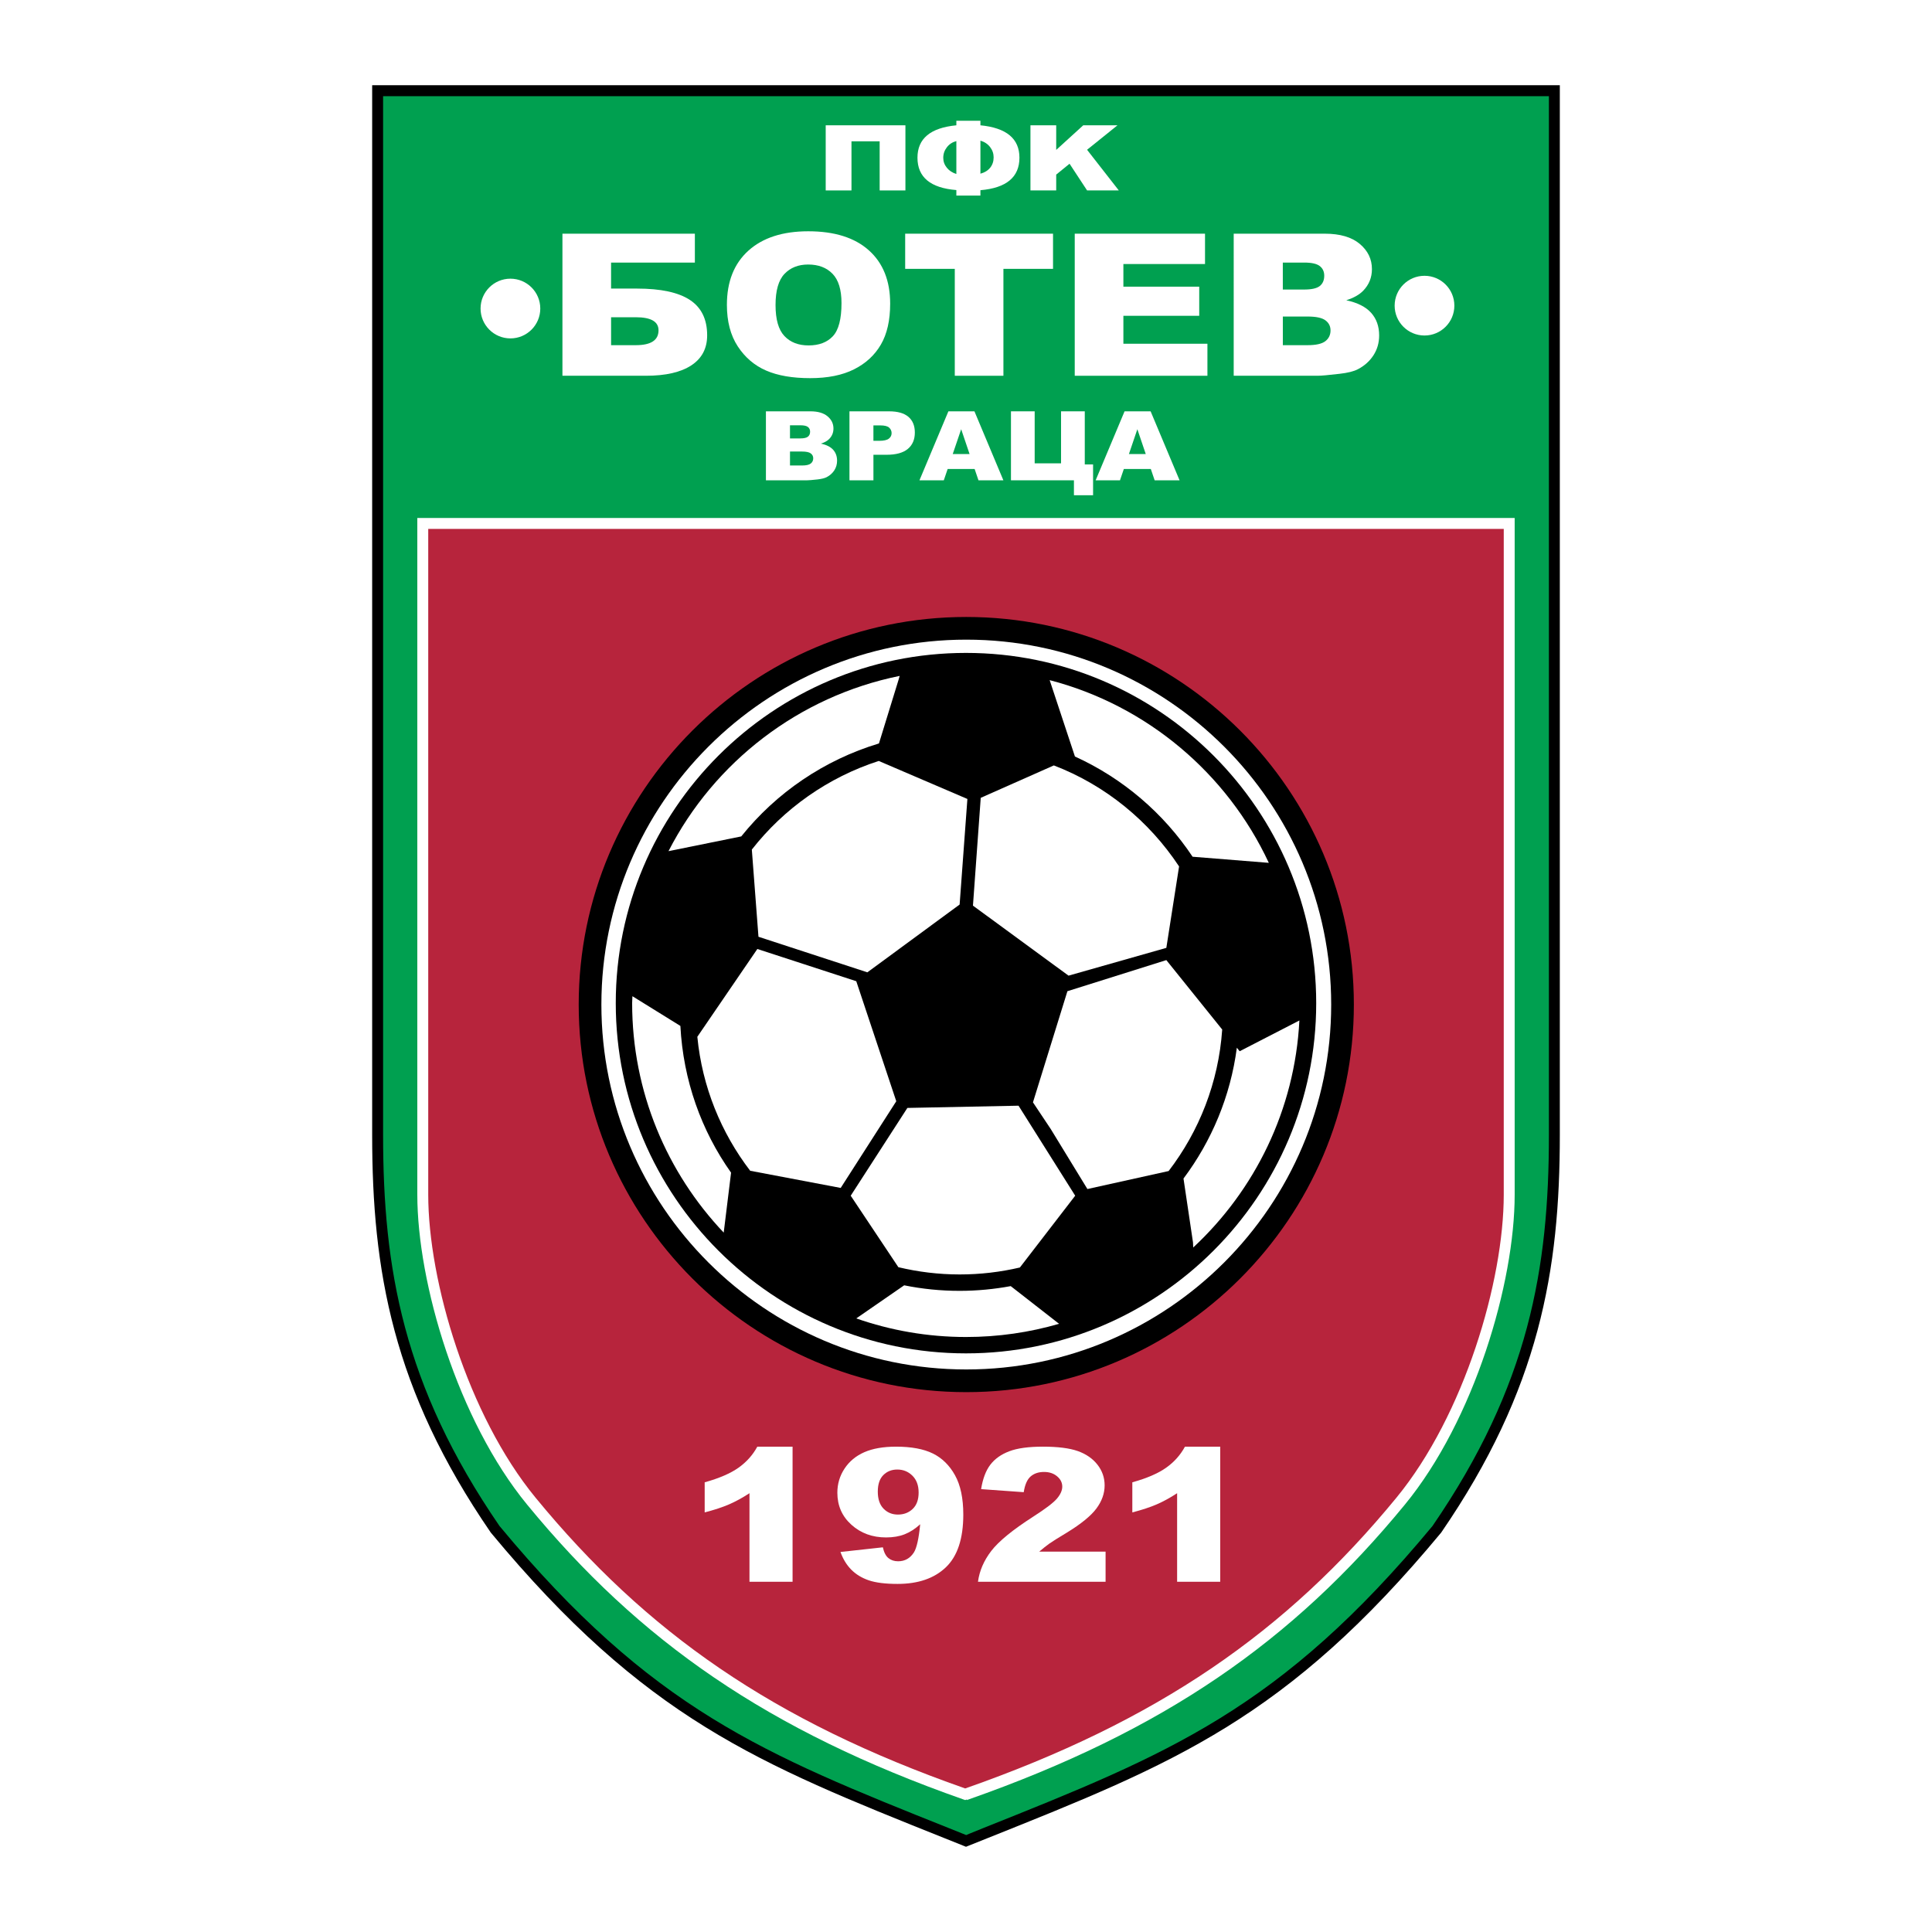 <?xml version="1.0" encoding="utf-8"?>
<!-- Generator: Adobe Illustrator 13.0.0, SVG Export Plug-In . SVG Version: 6.00 Build 14948)  -->
<!DOCTYPE svg PUBLIC "-//W3C//DTD SVG 1.0//EN" "http://www.w3.org/TR/2001/REC-SVG-20010904/DTD/svg10.dtd">
<svg version="1.0" id="Layer_1" xmlns="http://www.w3.org/2000/svg" xmlns:xlink="http://www.w3.org/1999/xlink" x="0px" y="0px"
	 width="192.756px" height="192.756px" viewBox="0 0 192.756 192.756" enable-background="new 0 0 192.756 192.756"
	 xml:space="preserve">
<g>
	<polygon fill-rule="evenodd" clip-rule="evenodd" fill="#FFFFFF" points="0,0 192.756,0 192.756,192.756 0,192.756 0,0 	"/>
	<path fill-rule="evenodd" clip-rule="evenodd" d="M86.042,8.504h10.48h10.191h48.911v104.728c0,13.474-2.014,25.38-11.839,39.677
		c-15.386,18.555-26.649,23.047-45.304,30.501l-2.104,0.843l0.194-0.068l-0.194,0.068l-2.104-0.843
		c-18.654-7.454-29.918-11.946-45.304-30.501c-9.824-14.297-11.838-26.203-11.838-39.677V8.504H86.042L86.042,8.504z"/>
	<path fill-rule="evenodd" clip-rule="evenodd" fill="#00A050" d="M38.221,9.596c0,0,0,1.08,0,103.636
		c0,13.271,1.981,24.992,11.618,39.022c15.178,18.297,26.34,22.753,44.838,30.142c1.408,0.563,1.721,0.689,1.721,0.689
		s0.273-0.126,1.681-0.689c18.498-7.389,29.66-11.845,44.838-30.142c9.637-14.03,11.618-25.751,11.618-39.022
		c0-102.556,0-103.636,0-103.636c-1.075,0-56.944,0-58.019,0S39.295,9.596,38.221,9.596L38.221,9.596z"/>
	<path fill-rule="evenodd" clip-rule="evenodd" fill="#FFFFFF" d="M81.353,51.677h15.034h15.015h39.717v67.513
		c0,8.809-4.025,22.482-10.955,30.925c-11.205,13.652-24.049,22.568-43.528,29.416l-0.178,0.062l0.019-0.062l-0.18,0.062
		l-0.179-0.062c-19.478-6.848-32.324-15.764-43.528-29.416c-6.929-8.442-10.955-22.116-10.955-30.925V51.677H81.353L81.353,51.677z"
		/>
	<path fill-rule="evenodd" clip-rule="evenodd" fill="#B7243C" d="M42.725,52.77c0,0,0,1.073,0,66.42
		c0,8.611,3.929,21.972,10.704,30.229c11.042,13.453,23.685,22.288,42.869,29.015c19.183-6.727,31.988-15.562,43.029-29.015
		c6.774-8.258,10.703-21.618,10.703-30.229c0-65.348,0-66.42,0-66.42c-1.072,0-52.19,0-53.262,0
		C95.693,52.77,43.798,52.77,42.725,52.77L42.725,52.77z"/>
	<polygon fill-rule="evenodd" clip-rule="evenodd" fill="#FFFFFF" points="90.334,19 87.764,19 87.764,14.099 84.952,14.099 
		84.952,19 82.381,19 82.381,12.501 90.334,12.501 90.334,19 	"/>
	<polygon fill-rule="evenodd" clip-rule="evenodd" fill="#FFFFFF" points="102.808,12.501 105.378,12.501 105.378,14.958 
		108.075,12.501 111.492,12.501 108.457,14.943 111.624,19 108.459,19 106.709,16.335 105.378,17.42 105.378,19 102.808,19 
		102.808,12.501 	"/>
	<path fill-rule="evenodd" clip-rule="evenodd" fill="#FFFFFF" d="M60.968,28.792h2.586c2.372,0,4.131,0.378,5.279,1.135
		c1.147,0.756,1.72,1.932,1.72,3.529c0,1.306-0.525,2.304-1.579,2.996c-1.052,0.692-2.564,1.038-4.533,1.038h-8.327V23.315h13.213
		v2.883h-8.36V28.792L60.968,28.792L60.968,28.792z M60.968,34.438h2.467c1.511,0,2.266-0.495,2.266-1.484
		c0-0.869-0.755-1.303-2.266-1.303h-2.467V34.438L60.968,34.438z"/>
	<path fill-rule="evenodd" clip-rule="evenodd" fill="#FFFFFF" d="M72.523,30.414c0-2.314,0.715-4.116,2.144-5.405
		c1.431-1.29,3.421-1.934,5.973-1.934c2.617,0,4.632,0.634,6.048,1.902c1.416,1.267,2.124,3.04,2.124,5.318
		c0,1.665-0.31,3.026-0.928,4.086c-0.619,1.061-1.512,1.884-2.681,2.469c-1.168,0.586-2.625,0.878-4.37,0.878
		c-1.773,0-3.241-0.253-4.402-0.76c-1.162-0.506-2.104-1.311-2.826-2.415C72.884,33.451,72.523,32.07,72.523,30.414L72.523,30.414
		L72.523,30.414z M77.376,30.432c0,1.437,0.294,2.468,0.885,3.093c0.59,0.626,1.395,0.938,2.41,0.938
		c1.045,0,1.854-0.307,2.427-0.922c0.573-0.615,0.859-1.715,0.859-3.302c0-1.337-0.299-2.312-0.897-2.926
		c-0.597-0.615-1.408-0.922-2.432-0.922c-0.981,0-1.769,0.313-2.363,0.938C77.673,27.954,77.376,28.989,77.376,30.432L77.376,30.432
		z"/>
	<polygon fill-rule="evenodd" clip-rule="evenodd" fill="#FFFFFF" points="90.31,23.315 105.061,23.315 105.061,26.823 
		100.111,26.823 100.111,37.49 95.259,37.49 95.259,26.823 90.31,26.823 90.31,23.315 	"/>
	<polygon fill-rule="evenodd" clip-rule="evenodd" fill="#FFFFFF" points="107.227,23.315 120.225,23.315 120.225,26.342 
		112.08,26.342 112.08,28.601 119.647,28.601 119.647,31.507 112.08,31.507 112.08,34.295 120.465,34.295 120.465,37.49 
		107.227,37.49 107.227,23.315 	"/>
	<path fill-rule="evenodd" clip-rule="evenodd" fill="#FFFFFF" d="M123.087,23.315h9.087c1.515,0,2.677,0.339,3.488,1.017
		c0.811,0.679,1.216,1.518,1.216,2.517c0,0.836-0.289,1.554-0.868,2.153c-0.386,0.4-0.95,0.718-1.692,0.954
		c1.125,0.243,1.954,0.662,2.484,1.258c0.531,0.595,0.796,1.346,0.796,2.252c0,0.736-0.189,1.395-0.567,1.98
		s-0.896,1.048-1.553,1.391c-0.406,0.214-1.021,0.367-1.841,0.459c-1.094,0.129-1.818,0.193-2.175,0.193h-8.375V23.315
		L123.087,23.315L123.087,23.315z M127.988,28.888h2.109c0.756,0,1.282-0.117,1.579-0.353c0.295-0.235,0.444-0.579,0.444-1.03
		c0-0.407-0.149-0.727-0.444-0.959c-0.297-0.232-0.812-0.349-1.548-0.349h-2.141V28.888L127.988,28.888L127.988,28.888z
		 M127.988,34.438h2.475c0.836,0,1.425-0.133,1.768-0.399c0.343-0.267,0.516-0.625,0.516-1.072c0-0.419-0.17-0.756-0.51-1.008
		c-0.34-0.253-0.934-0.379-1.784-0.379h-2.464V34.438L127.988,34.438z"/>
	<path fill-rule="evenodd" clip-rule="evenodd" fill="#FFFFFF" d="M53.904,30.783c0,1.645-1.334,2.979-2.979,2.979
		s-2.979-1.333-2.979-2.979s1.334-2.979,2.979-2.979S53.904,29.138,53.904,30.783L53.904,30.783z"/>
	<path fill-rule="evenodd" clip-rule="evenodd" fill="#FFFFFF" d="M145.102,30.495c0,1.646-1.333,2.979-2.979,2.979
		c-1.645,0-2.979-1.334-2.979-2.979c0-1.645,1.334-2.979,2.979-2.979C143.769,27.516,145.102,28.85,145.102,30.495L145.102,30.495z"
		/>
	<path fill-rule="evenodd" clip-rule="evenodd" fill="#FFFFFF" d="M76.415,41.038h4.441c0.74,0,1.308,0.164,1.704,0.493
		c0.396,0.33,0.594,0.736,0.594,1.223c0,0.405-0.141,0.753-0.425,1.043c-0.189,0.196-0.466,0.349-0.829,0.462
		c0.553,0.119,0.961,0.323,1.223,0.614c0.261,0.29,0.392,0.654,0.392,1.091c0,0.356-0.092,0.678-0.277,0.963
		c-0.186,0.285-0.438,0.511-0.761,0.679c-0.199,0.102-0.499,0.177-0.9,0.226c-0.534,0.059-0.889,0.089-1.063,0.089h-4.098V41.038
		L76.415,41.038L76.415,41.038z M78.817,43.741h1.023c0.367,0,0.624-0.058,0.768-0.174c0.143-0.115,0.216-0.28,0.216-0.494
		c0-0.204-0.073-0.362-0.216-0.473c-0.144-0.112-0.395-0.169-0.751-0.169h-1.04V43.741L78.817,43.741L78.817,43.741z M78.817,46.443
		h1.207c0.407,0,0.694-0.064,0.861-0.194c0.167-0.129,0.251-0.305,0.251-0.526c0-0.204-0.083-0.366-0.248-0.489
		c-0.165-0.123-0.455-0.184-0.869-0.184h-1.201V46.443L78.817,46.443z"/>
	<path fill-rule="evenodd" clip-rule="evenodd" fill="#FFFFFF" d="M84.751,41.038h3.949c0.859,0,1.503,0.183,1.932,0.548
		c0.427,0.367,0.642,0.889,0.642,1.569c0,0.697-0.232,1.242-0.7,1.632c-0.465,0.391-1.177,0.586-2.133,0.586h-1.299v2.546h-2.391
		V41.038L84.751,41.038L84.751,41.038z M87.142,43.98h0.579c0.455,0,0.775-0.072,0.958-0.215c0.185-0.143,0.277-0.328,0.277-0.551
		c0-0.214-0.08-0.396-0.241-0.545c-0.159-0.151-0.459-0.227-0.901-0.227h-0.673V43.98L87.142,43.98z"/>
	<path fill-rule="evenodd" clip-rule="evenodd" fill="#FFFFFF" d="M97.239,46.792h-2.692l-0.384,1.129h-2.429l2.887-6.882h2.599
		l2.888,6.882h-2.485L97.239,46.792L97.239,46.792L97.239,46.792z M96.735,45.302l-0.838-2.478l-0.843,2.478H96.735L96.735,45.302z"
		/>
	<polygon fill-rule="evenodd" clip-rule="evenodd" fill="#FFFFFF" points="109.057,49.41 107.146,49.41 107.146,47.92 
		100.864,47.92 100.864,41.038 103.23,41.038 103.23,46.227 105.861,46.227 105.861,41.038 108.228,41.038 108.228,46.335 
		109.057,46.335 109.057,49.41 	"/>
	<path fill-rule="evenodd" clip-rule="evenodd" fill="#FFFFFF" d="M114.817,46.792h-2.692l-0.384,1.129h-2.429l2.886-6.882h2.6
		l2.888,6.882H115.2L114.817,46.792L114.817,46.792L114.817,46.792z M114.313,45.302l-0.839-2.478l-0.842,2.478H114.313
		L114.313,45.302z"/>
	<path fill-rule="evenodd" clip-rule="evenodd" fill="#FFFFFF" d="M79.075,144.334v13.478h-4.3v-8.834
		c-0.696,0.455-1.371,0.824-2.021,1.107c-0.65,0.283-1.466,0.553-2.448,0.808v-3.003c1.447-0.402,2.572-0.888,3.373-1.454
		c0.799-0.568,1.426-1.268,1.878-2.102H79.075L79.075,144.334z"/>
	<path fill-rule="evenodd" clip-rule="evenodd" fill="#FFFFFF" d="M83.855,154.84l4.229-0.464c0.11,0.509,0.296,0.869,0.559,1.079
		c0.262,0.21,0.582,0.314,0.961,0.314c0.676,0,1.204-0.298,1.583-0.894c0.275-0.444,0.482-1.377,0.621-2.798
		c-0.506,0.459-1.025,0.792-1.558,1.001c-0.532,0.208-1.149,0.312-1.848,0.312c-1.364,0-2.515-0.42-3.453-1.263
		c-0.938-0.842-1.406-1.908-1.406-3.198c0-0.88,0.239-1.683,0.717-2.407c0.478-0.724,1.137-1.271,1.977-1.638
		c0.839-0.367,1.892-0.551,3.162-0.551c1.525,0,2.75,0.228,3.672,0.682c0.922,0.455,1.66,1.178,2.21,2.17
		c0.552,0.992,0.827,2.3,0.827,3.923c0,2.399-0.58,4.154-1.738,5.26c-1.159,1.106-2.766,1.659-4.819,1.659
		c-1.215,0-2.173-0.12-2.874-0.358c-0.701-0.24-1.284-0.596-1.75-1.068C84.462,156.128,84.104,155.542,83.855,154.84L83.855,154.84
		L83.855,154.84z M91.652,148.915c0-0.715-0.207-1.276-0.621-1.686s-0.917-0.613-1.509-0.613c-0.558,0-1.021,0.184-1.391,0.552
		c-0.368,0.366-0.553,0.918-0.553,1.652c0,0.742,0.192,1.31,0.574,1.701c0.382,0.392,0.86,0.588,1.432,0.588
		c0.592,0,1.085-0.189,1.479-0.567C91.456,150.165,91.652,149.621,91.652,148.915L91.652,148.915z"/>
	<path fill-rule="evenodd" clip-rule="evenodd" fill="#FFFFFF" d="M110.306,157.812H97.573c0.146-1.09,0.589-2.116,1.329-3.078
		c0.739-0.962,2.129-2.097,4.166-3.407c1.243-0.796,2.04-1.403,2.39-1.818c0.349-0.417,0.524-0.812,0.524-1.186
		c0-0.401-0.173-0.747-0.519-1.034c-0.344-0.289-0.777-0.432-1.3-0.432c-0.543,0-0.987,0.148-1.332,0.444
		c-0.345,0.297-0.576,0.821-0.694,1.574l-4.252-0.304c0.166-1.037,0.472-1.847,0.917-2.432c0.445-0.584,1.072-1.032,1.883-1.342
		c0.81-0.31,1.931-0.464,3.361-0.464c1.495,0,2.657,0.147,3.488,0.441c0.83,0.296,1.484,0.748,1.96,1.358
		c0.477,0.61,0.715,1.297,0.715,2.061c0,0.805-0.273,1.574-0.819,2.31c-0.545,0.735-1.537,1.543-2.977,2.423
		c-0.855,0.514-1.427,0.872-1.715,1.076c-0.288,0.205-0.627,0.473-1.017,0.806h6.623V157.812L110.306,157.812z"/>
	<path fill-rule="evenodd" clip-rule="evenodd" fill="#FFFFFF" d="M121.741,144.334v13.478h-4.3v-8.834
		c-0.696,0.455-1.369,0.824-2.02,1.107c-0.651,0.283-1.468,0.553-2.449,0.808v-3.003c1.448-0.402,2.572-0.888,3.372-1.454
		c0.801-0.568,1.427-1.268,1.879-2.102H121.741L121.741,144.334z"/>
	<path fill-rule="evenodd" clip-rule="evenodd" d="M57.737,100.225c0-21.322,17.346-38.67,38.668-38.67
		c21.322,0,38.67,17.348,38.67,38.67s-17.347,38.669-38.67,38.669C75.084,138.894,57.737,121.547,57.737,100.225L57.737,100.225z"/>
	<path fill-rule="evenodd" clip-rule="evenodd" fill="#FFFFFF" d="M60,100.225c0,20.074,16.333,36.406,36.405,36.406
		c20.075,0,36.408-16.332,36.408-36.406c0-20.075-16.333-36.407-36.408-36.407C76.332,63.818,60,80.15,60,100.225L60,100.225z"/>
	<path fill-rule="evenodd" clip-rule="evenodd" d="M61.435,100.084c-0.001-19.267,15.675-34.943,34.94-34.943
		c19.267,0,34.943,15.676,34.943,34.943c0,19.268-15.676,34.942-34.943,34.942C77.11,135.026,61.435,119.352,61.435,100.084
		L61.435,100.084z"/>
	<path fill-rule="evenodd" clip-rule="evenodd" fill="#FFFFFF" d="M75.672,93.461l10.866,3.548l9.204-6.764l0.775-10.533
		l-8.846-3.792c-5.056,1.634-9.463,4.75-12.661,8.842L75.672,93.461L75.672,93.461z"/>
	<path fill-rule="evenodd" clip-rule="evenodd" fill="#FFFFFF" d="M105.142,76.366L97.848,79.6l-0.776,10.755l9.536,6.986
		l9.758-2.772l1.271-8.124C114.636,81.904,110.293,78.347,105.142,76.366L105.142,76.366z"/>
	<path fill-rule="evenodd" clip-rule="evenodd" fill="#FFFFFF" d="M83.877,118.52l5.544-8.648L85.43,97.896l-9.87-3.215l-5.987,8.76
		c0.483,4.993,2.376,9.584,5.273,13.367L83.877,118.52L83.877,118.52z"/>
	<path fill-rule="evenodd" clip-rule="evenodd" fill="#FFFFFF" d="M72.939,116.996c-2.963-4.179-4.774-9.211-5.057-14.639
		l-4.785-2.965c-0.004,0.225-0.028,0.466-0.028,0.691c0,8.86,3.476,16.923,9.136,22.895L72.939,116.996L72.939,116.996z"/>
	<path fill-rule="evenodd" clip-rule="evenodd" fill="#FFFFFF" d="M95.74,127.152c2.069,0,4.081-0.24,6.015-0.694l5.518-7.163
		l-5.654-8.98l-11.089,0.223l-5.654,8.758l4.754,7.132C91.592,126.896,93.636,127.152,95.74,127.152L95.74,127.152z"/>
	<path fill-rule="evenodd" clip-rule="evenodd" fill="#FFFFFF" d="M85.429,131.539c3.43,1.197,7.113,1.854,10.947,1.854
		c3.222,0,6.34-0.46,9.287-1.317l-4.822-3.76c-1.651,0.305-3.359,0.472-5.1,0.472c-1.892,0-3.743-0.19-5.531-0.552L85.429,131.539
		L85.429,131.539z"/>
	<path fill-rule="evenodd" clip-rule="evenodd" fill="#FFFFFF" d="M119.025,123.952l0.023,0.511
		c6.146-5.719,10.134-13.727,10.592-22.65l-5.957,3.069l-0.282-0.352c-0.635,4.849-2.521,9.312-5.323,13.052L119.025,123.952
		L119.025,123.952z"/>
	<path fill-rule="evenodd" clip-rule="evenodd" fill="#FFFFFF" d="M121.947,102.726l-5.582-6.937l-9.869,3.104l-3.437,11.089
		l1.773,2.661l3.659,5.987l8.105-1.795c3.04-3.968,4.976-8.825,5.343-14.11H121.947L121.947,102.726z"/>
	<path fill-rule="evenodd" clip-rule="evenodd" fill="#FFFFFF" d="M118.984,85.476l7.605,0.61
		c-4.16-8.922-12.168-15.709-21.865-18.229l2.522,7.62C112.031,77.652,116.099,81.139,118.984,85.476L118.984,85.476z"/>
	<path fill-rule="evenodd" clip-rule="evenodd" fill="#FFFFFF" d="M66.696,84.92l7.259-1.471c3.49-4.355,8.265-7.624,13.738-9.275
		l1.949-6.327l0.117-0.412C79.699,69.472,71.251,76.033,66.696,84.92L66.696,84.92z"/>
	<path fill-rule="evenodd" clip-rule="evenodd" fill="#FFFFFF" d="M97.816,12.501c2.596,0.253,3.893,1.33,3.893,3.231
		c0,1.941-1.297,3.023-3.893,3.244v0.536h-2.4v-0.55c-2.587-0.208-3.88-1.283-3.88-3.227c0-1.908,1.293-2.985,3.88-3.234v-0.453
		h2.401V12.501L97.816,12.501L97.816,12.501z M95.416,17.358l0-3.282c-0.391,0.102-0.707,0.307-0.946,0.617
		c-0.24,0.311-0.361,0.661-0.361,1.055c0,0.365,0.119,0.695,0.358,0.989C94.704,17.031,95.021,17.237,95.416,17.358L95.416,17.358
		L95.416,17.358z M97.816,17.329c0.418-0.111,0.742-0.31,0.974-0.597c0.229-0.288,0.345-0.628,0.345-1.029
		c0-0.382-0.118-0.727-0.354-1.032c-0.235-0.306-0.557-0.519-0.964-0.639V17.329L97.816,17.329z"/>
</g>
</svg>
